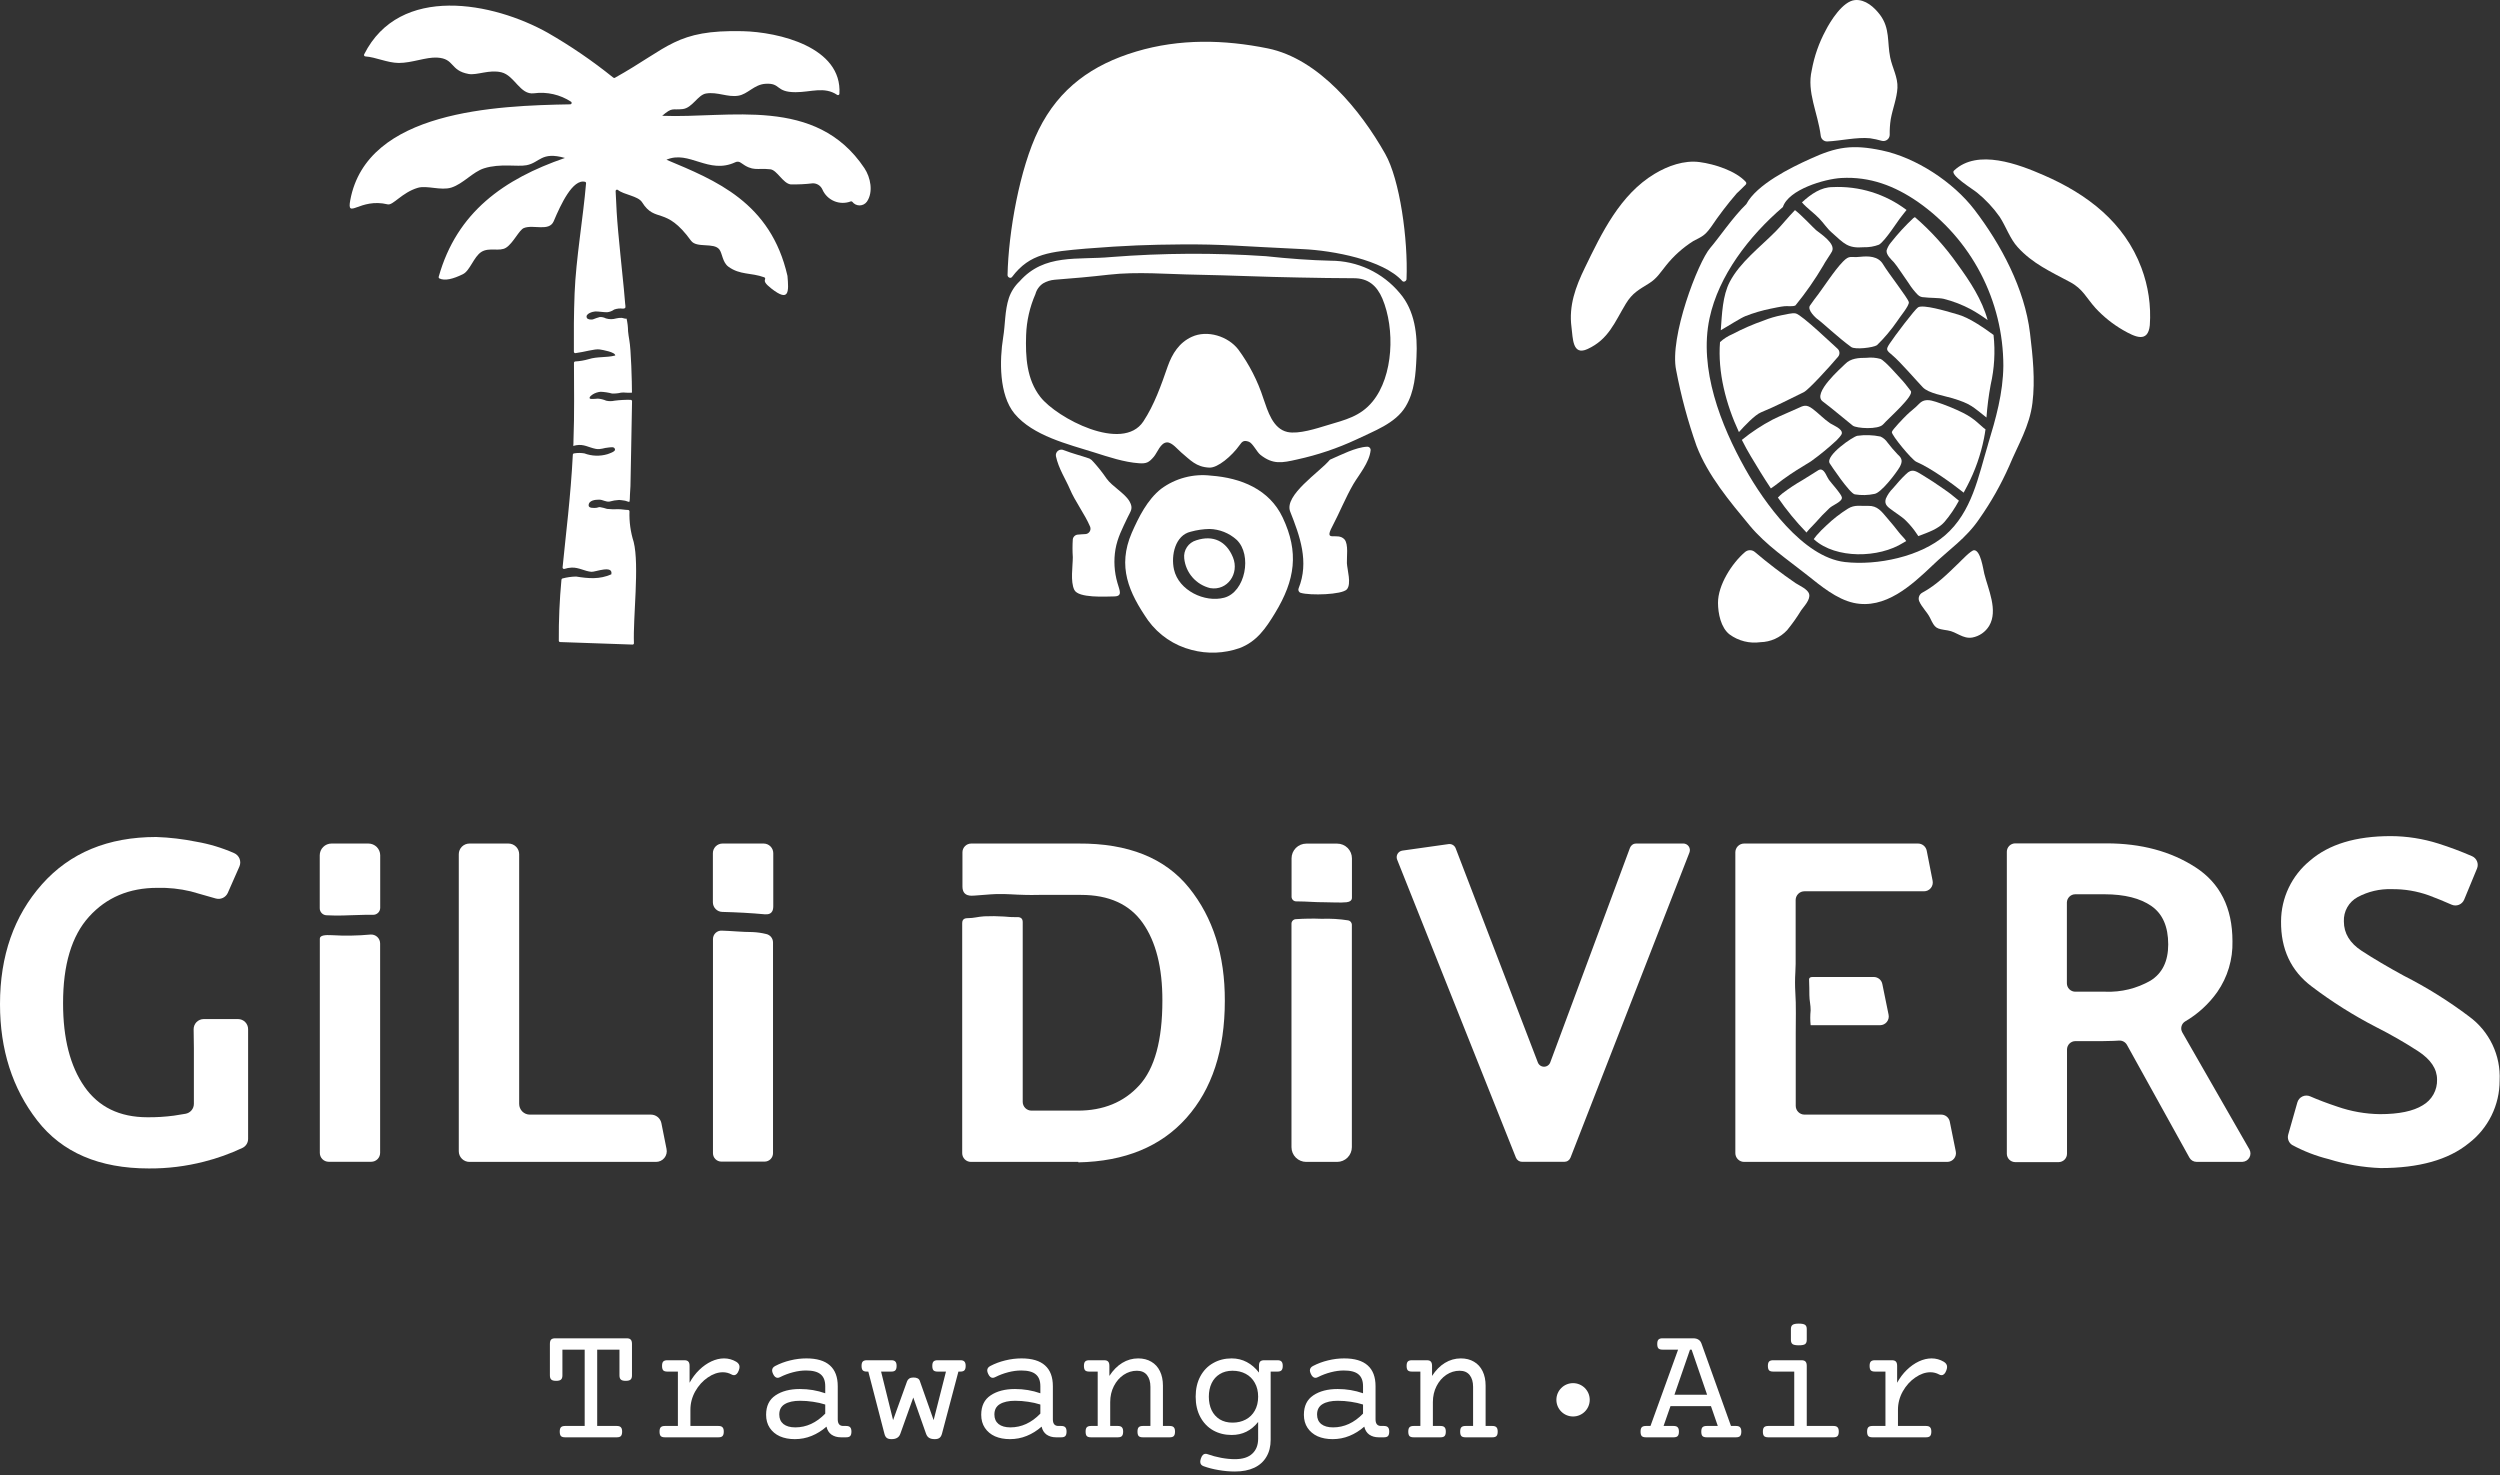 <svg width="300" height="177" viewBox="0 0 300 177" fill="none" xmlns="http://www.w3.org/2000/svg">
<rect x="0" y="0" width="300" height="177" fill="#333333" stroke="none"/>
<path d="M121.445 33.236C121.274 33.463 120.901 33.287 120.906 33.004C121.007 27.935 122.347 20.225 124.635 15.584C127.11 10.57 131.096 7.753 136.336 6.186C141.577 4.618 146.919 4.754 152.114 5.803C158.287 7.052 163.301 13.286 166.224 18.461C167.983 21.55 168.975 28.731 168.784 33.478C168.784 33.725 168.456 33.906 168.28 33.725C165.982 31.175 159.94 30.061 156.347 29.895C148.632 29.542 146.853 29.29 141.693 29.331C137.989 29.361 135.187 29.447 130.289 29.835C126.056 30.213 123.602 30.374 121.445 33.236Z" fill="white"/>
<path d="M167.973 35.171C166.96 33.954 165.692 32.976 164.258 32.304C162.825 31.633 161.261 31.285 159.678 31.286C157.325 31.235 154.599 31.034 151.892 30.742C145.722 30.325 139.529 30.359 133.363 30.842C129.297 31.225 125.331 30.389 122.347 33.765C121.765 34.314 121.325 34.998 121.067 35.756C120.564 37.308 120.644 38.88 120.377 40.508C119.939 43.214 119.873 47.376 121.743 49.639C123.955 52.299 128.173 53.307 131.317 54.295C133.005 54.829 134.92 55.474 136.694 55.59C137.581 55.65 137.873 55.494 138.453 54.819C138.886 54.315 139.259 53.106 140.055 53.086C140.665 53.086 141.335 53.952 141.754 54.3C142.867 55.227 143.522 56.039 145.12 56.114C146.128 56.164 147.821 54.723 148.753 53.413C149.04 53.01 149.232 52.773 149.862 53.01C150.33 53.181 150.819 54.239 151.247 54.577C152.759 55.772 153.838 55.55 155.657 55.136C158.108 54.602 160.493 53.798 162.767 52.738C164.833 51.73 167.444 50.833 168.673 48.787C169.752 46.993 169.888 44.892 169.978 42.846C170.114 40.17 169.787 37.267 167.973 35.171ZM164.707 48.187C163.241 49.976 161.427 50.38 159.28 51.025C158.01 51.407 155.848 52.128 154.498 51.841C152.739 51.458 152.129 49.321 151.615 47.845C150.933 45.724 149.912 43.728 148.592 41.934C147.372 40.356 144.883 39.555 143.008 40.422C141.497 41.117 140.67 42.438 140.131 43.949C139.355 46.187 138.518 48.58 137.203 50.571C134.709 54.345 126.822 50.168 124.847 47.638C123.199 45.532 123.048 42.831 123.134 40.215C123.191 38.517 123.571 36.844 124.252 35.287C124.393 34.759 124.723 34.302 125.179 34.002C125.602 33.757 126.074 33.609 126.56 33.569C128.712 33.407 130.889 33.211 133.046 32.964C136.498 32.571 140.126 32.908 143.593 32.964C147.68 33.039 151.772 33.236 155.858 33.301C158.086 33.337 160.258 33.392 162.475 33.387C164.163 33.387 165.211 34.254 165.886 35.831C167.413 39.459 167.222 45.118 164.707 48.187Z" fill="white"/>
<path d="M159.698 55.116C160.877 54.612 162.671 53.67 164.057 53.605C164.114 53.601 164.171 53.611 164.225 53.632C164.278 53.652 164.326 53.685 164.365 53.726C164.405 53.767 164.435 53.816 164.454 53.87C164.473 53.924 164.481 53.981 164.475 54.038C164.324 55.499 163.09 56.946 162.419 58.069C161.472 59.692 160.751 61.516 159.875 63.174C158.806 65.19 160.494 63.789 161.336 64.726C161.84 65.296 161.593 66.878 161.628 67.588C161.669 68.374 162.193 70.063 161.628 70.718C161.064 71.373 157.194 71.479 156.085 71.141C156.031 71.125 155.981 71.098 155.939 71.061C155.896 71.024 155.862 70.979 155.838 70.928C155.814 70.877 155.802 70.822 155.801 70.766C155.8 70.709 155.811 70.654 155.833 70.602C157.123 67.412 155.974 64.303 154.825 61.395C154.049 59.43 158.353 56.648 159.557 55.202C159.597 55.163 159.645 55.133 159.698 55.116Z" fill="white"/>
<path d="M130.733 55.026C129.584 54.628 128.828 54.471 127.649 54.018C127.538 53.966 127.416 53.946 127.294 53.959C127.173 53.972 127.057 54.018 126.961 54.093C126.864 54.167 126.789 54.267 126.745 54.381C126.701 54.495 126.69 54.618 126.711 54.738C127.019 56.22 127.886 57.515 128.374 58.664C129.009 60.176 130.173 61.688 130.813 63.199C130.852 63.295 130.867 63.398 130.858 63.501C130.849 63.604 130.815 63.703 130.76 63.79C130.705 63.877 130.63 63.95 130.541 64.002C130.452 64.055 130.352 64.085 130.249 64.091C129.957 64.091 129.659 64.137 129.367 64.152C129.214 64.156 129.067 64.213 128.952 64.315C128.837 64.416 128.761 64.555 128.737 64.706C128.689 65.424 128.689 66.145 128.737 66.863C128.737 67.961 128.425 69.786 128.919 70.788C129.412 71.791 132.648 71.585 133.711 71.57C134.774 71.554 134.321 70.799 134.089 69.937C133.71 68.627 133.63 67.249 133.857 65.905C134.109 64.494 134.673 63.451 135.288 62.141C135.676 61.315 136.029 61.032 135.545 60.171C135.001 59.203 133.454 58.372 132.789 57.429C132.306 56.721 131.774 56.047 131.196 55.414C131.073 55.251 130.914 55.119 130.733 55.026Z" fill="white"/>
<path d="M143.547 64.837C143.091 64.97 142.696 65.259 142.432 65.655C142.168 66.05 142.053 66.526 142.106 66.999C142.191 67.843 142.535 68.64 143.092 69.28C143.649 69.92 144.391 70.371 145.215 70.572C147.302 70.925 148.743 68.818 147.957 66.888C147.171 64.958 145.593 64.162 143.547 64.837Z" fill="white"/>
<path d="M153.928 62.116C152.326 58.709 148.914 57.344 145.316 57.077C143.194 56.823 141.054 57.389 139.335 58.659C137.682 59.959 136.644 62.05 135.807 63.95C134.074 67.982 135.434 71.071 137.778 74.462C139.053 76.209 140.897 77.456 142.993 77.99C144.89 78.496 146.895 78.42 148.748 77.773C150.804 76.992 151.887 75.409 153.001 73.575C155.435 69.574 155.884 66.268 153.928 62.116ZM146.899 71.726C144.57 72.341 141.446 70.864 140.877 68.339C140.499 66.636 141.028 64.227 142.892 63.804C143.628 63.6 144.387 63.49 145.15 63.477C146.35 63.509 147.499 63.968 148.39 64.772C150.3 66.571 149.443 71.056 146.899 71.726Z" fill="white"/>
<path d="M234.491 20.462C237.307 17.811 242.256 19.721 245.229 21.016C250.45 23.279 254.93 26.685 256.971 32.143C257.797 34.336 258.141 36.683 257.978 39.021C257.762 41.208 256.184 40.422 254.763 39.611C253.535 38.9 252.42 38.008 251.458 36.965C250.369 35.761 249.946 34.662 248.404 33.846C246.081 32.601 243.904 31.629 242.125 29.663C241.198 28.655 240.724 27.194 239.968 26.03C239.198 24.934 238.278 23.95 237.237 23.107C236.783 22.719 233.866 20.956 234.491 20.462Z" fill="white"/>
<path d="M218.491 16.304C218.514 16.494 218.606 16.667 218.751 16.791C218.896 16.916 219.082 16.981 219.272 16.974C220.834 16.909 222.8 16.435 224.397 16.591C224.884 16.663 225.365 16.767 225.838 16.904C225.948 16.93 226.063 16.93 226.173 16.906C226.283 16.881 226.387 16.833 226.475 16.763C226.564 16.693 226.637 16.605 226.687 16.503C226.737 16.402 226.764 16.291 226.765 16.178C226.752 15.548 226.794 14.917 226.891 14.294C227.118 13.029 227.622 11.824 227.693 10.549C227.763 9.274 227.073 8.136 226.821 6.886C226.448 5.026 226.821 3.414 225.601 1.776C224.906 0.864 223.853 -0.093 222.608 0.007C221.132 0.128 219.63 2.567 219.081 3.651C218.273 5.148 217.708 6.764 217.408 8.438C216.793 11.063 218.138 13.502 218.491 16.304Z" fill="white"/>
<path d="M209.491 22.15C209.532 22.105 209.555 22.047 209.555 21.986C209.555 21.925 209.532 21.867 209.491 21.822C208.282 20.507 205.797 19.696 203.948 19.449C202.098 19.202 200.138 19.907 198.561 20.855C194.414 23.344 192.211 27.945 190.181 32.138C189.072 34.42 188.24 36.673 188.578 39.253C188.754 40.598 188.684 42.73 190.508 41.883C193.028 40.724 193.748 38.693 195.099 36.451C195.89 35.141 196.686 34.758 197.896 33.997C198.833 33.412 199.256 32.682 199.911 31.875C200.833 30.715 201.944 29.718 203.197 28.927C204.24 28.378 204.558 28.308 205.329 27.234C206.274 25.831 207.302 24.485 208.408 23.203C208.735 22.89 209.168 22.497 209.491 22.15Z" fill="white"/>
<path d="M209.395 66.253C209.556 66.11 209.763 66.029 209.978 66.025C210.193 66.02 210.402 66.092 210.569 66.228C212.137 67.562 213.774 68.814 215.472 69.977C215.946 70.284 216.934 70.698 217.095 71.282C217.277 71.947 216.49 72.744 216.143 73.237C215.636 74.07 215.072 74.867 214.455 75.621C214.045 76.062 213.552 76.418 213.003 76.665C212.454 76.913 211.862 77.048 211.26 77.062C209.947 77.249 208.614 76.914 207.546 76.13C206.503 75.324 206.165 73.61 206.16 72.351C206.145 70.219 207.828 67.589 209.395 66.253Z" fill="white"/>
<path d="M230.293 72.119C230.224 71.931 230.227 71.725 230.301 71.539C230.374 71.354 230.513 71.201 230.691 71.111C232.379 70.199 233.674 68.889 235.075 67.538C235.327 67.296 236.521 66.026 236.889 66.026C237.68 66.026 237.983 68.319 238.114 68.843C238.572 70.698 239.802 73.253 238.698 75.107C238.478 75.468 238.185 75.778 237.838 76.019C237.491 76.259 237.097 76.424 236.683 76.503C235.519 76.695 234.813 75.818 233.73 75.651C232.334 75.435 232.218 75.44 231.603 74.139C231.265 73.449 230.59 72.844 230.293 72.119Z" fill="white"/>
<path d="M243.602 39.989C242.967 34.647 240.114 29.326 236.935 25.168C234.375 21.827 229.91 18.904 225.813 18.048C222.286 17.307 220.381 17.614 217.246 19.056C214.858 20.129 210.801 22.14 209.556 24.498C207.979 26.01 206.195 28.64 205.223 29.759C203.776 31.427 200.299 40.467 201.141 44.433C201.724 47.516 202.541 50.55 203.585 53.509C204.935 57.036 207.576 60.186 209.98 63.084C211.93 65.427 214.475 67.115 216.853 69.005C218.491 70.305 220.381 71.892 222.442 72.346C226.206 73.167 229.391 70.234 231.86 67.886C233.876 65.941 235.952 64.595 237.539 62.232C238.932 60.247 240.127 58.13 241.107 55.913C242.175 53.353 243.551 51.145 243.894 48.354C244.236 45.562 243.934 42.77 243.602 39.989ZM238.562 53.333C237.398 57.178 236.652 61.426 233.402 64.243C230.464 66.787 225.279 67.891 221.373 67.442C216.334 66.858 211.653 60.221 209.436 56.27C206.493 51.025 203.842 44.262 205.147 38.18C206.236 33.09 209.859 28.353 213.946 24.846C214.626 22.749 218.929 21.474 220.96 21.359C224.397 21.167 227.37 22.316 230.122 24.211C233.293 26.423 235.884 29.368 237.674 32.795C239.463 36.223 240.399 40.032 240.402 43.899C240.371 47.175 239.505 50.213 238.557 53.333H238.562Z" fill="white"/>
<path d="M229.285 46.908C229.013 46.58 228.625 46.026 228.333 45.718C227.829 45.184 226.221 43.299 225.652 43.068C225.111 42.918 224.546 42.873 223.989 42.937C223.046 42.937 222.084 42.987 221.414 43.682C221.016 44.096 217.382 47.21 218.738 48.182C219.705 48.888 221.978 50.813 222.341 51.08C222.789 51.408 225.395 51.584 225.974 50.929C226.624 50.188 229.754 47.472 229.285 46.908Z" fill="white"/>
<path d="M229.058 36.26C228.988 35.821 226.564 32.732 225.974 31.724C225.385 30.716 224.2 30.716 223.208 30.817C222.064 30.948 221.973 30.56 221.162 31.387C220.078 32.485 218.703 34.697 217.75 35.892C217.75 35.892 217.614 36.098 217.206 36.653C216.798 37.207 218.007 38.225 218.007 38.225C218.788 38.784 220.527 40.472 222.144 41.642C222.603 41.979 224.795 41.722 225.239 41.42C226.128 40.552 226.931 39.6 227.637 38.578C227.94 38.074 229.134 36.688 229.058 36.26Z" fill="white"/>
<path d="M229.592 26.181C228.631 27.082 227.738 28.055 226.922 29.089C226.684 29.368 226.504 29.692 226.393 30.041C226.312 30.57 226.962 31.15 227.269 31.477C227.577 31.805 228.605 33.377 229.048 33.997C229.366 34.505 229.74 34.977 230.162 35.403C230.354 35.58 230.606 35.676 230.867 35.67C231.517 35.766 232.606 35.721 233.246 35.861C234.397 36.15 235.508 36.582 236.552 37.147C237.233 37.526 237.889 37.949 238.517 38.411C237.842 35.962 236.421 33.795 234.914 31.729C233.446 29.634 231.725 27.728 229.789 26.055L229.592 26.181Z" fill="white"/>
<path d="M218.305 26.216C218.844 26.771 219.232 27.406 219.816 27.91C221.288 29.22 221.716 29.83 223.666 29.668C224.285 29.685 224.902 29.581 225.48 29.361C226.231 28.918 227.793 26.413 228.171 25.975C228.358 25.758 228.569 25.445 228.786 25.198C226.239 23.268 223.094 22.296 219.902 22.452C218.541 22.452 217.317 23.279 216.233 24.286C216.833 24.982 217.695 25.571 218.305 26.216Z" fill="white"/>
<path d="M219.514 60.997C219.912 60.629 220.522 60.433 220.885 60.045C221.157 59.758 220.995 59.541 220.784 59.228C220.381 58.639 219.892 58.13 219.464 57.566C219.222 57.243 219 56.462 218.562 56.351C218.325 56.296 218.118 56.477 217.932 56.593C217.428 56.915 216.858 57.268 216.319 57.601C215.477 58.081 214.667 58.617 213.895 59.203C213.704 59.355 213.527 59.526 213.346 59.707C214.372 61.2 215.522 62.604 216.783 63.905L216.868 63.789C217.166 63.421 217.523 63.093 217.841 62.741C218.368 62.131 218.927 61.549 219.514 60.997Z" fill="white"/>
<path d="M222.578 59.324C223.36 59.453 224.16 59.434 224.936 59.269C225.722 59.158 227.511 56.82 227.96 56.049C228.343 55.358 228.257 55.001 227.728 54.537C227.293 54.083 226.884 53.605 226.503 53.106C226.294 52.791 226.001 52.541 225.657 52.385C224.745 52.197 223.807 52.166 222.885 52.294C222.381 52.365 219.04 54.648 219.554 55.585C219.71 55.837 221.968 59.218 222.578 59.324Z" fill="white"/>
<path d="M211.32 49.483C213.059 48.772 214.762 47.885 216.45 47.064C217.025 46.787 219.529 44.04 220.567 42.811C220.687 42.672 220.746 42.492 220.733 42.31C220.72 42.127 220.635 41.958 220.497 41.838C220.028 41.44 216.264 37.807 215.498 37.615C215.049 37.509 214.278 37.761 213.82 37.822C213.077 37.965 212.349 38.179 211.648 38.462C210.352 38.915 209.092 39.464 207.878 40.105C207.336 40.334 206.837 40.655 206.402 41.052C206.115 44.66 207.107 48.485 208.67 51.851C209.33 51.12 210.574 49.79 211.32 49.483Z" fill="white"/>
<path d="M209.43 37.943C210.42 37.552 211.442 37.251 212.484 37.041C213.044 36.93 213.588 36.804 214.157 36.743C214.49 36.708 215.165 36.819 215.457 36.648C216.686 35.144 217.798 33.549 218.783 31.875C218.955 31.513 219.741 30.389 219.847 30.157C220.295 29.21 218.466 28.061 217.917 27.607C217.629 27.36 216.193 25.818 215.397 25.214C214.525 26.11 213.759 27.078 213.114 27.733C211.204 29.668 208.816 31.452 207.571 33.821C206.704 35.493 206.639 37.655 206.493 39.631C207.42 39.092 208.911 38.149 209.43 37.943Z" fill="white"/>
<path d="M234.415 59.551C234.037 59.223 233.614 58.941 233.211 58.654C232.414 58.095 231.563 57.525 230.721 57.021C229.88 56.517 229.441 56.165 228.706 56.91C228.166 57.414 227.647 58.019 227.153 58.599C226.789 58.957 226.498 59.383 226.297 59.853C226.06 60.609 226.634 60.901 227.189 61.32C227.622 61.647 228.101 61.94 228.514 62.292C228.943 62.695 229.338 63.133 229.693 63.602C229.854 63.804 230.016 64.081 230.197 64.333C231.371 63.89 232.611 63.467 233.326 62.645C233.997 61.856 234.581 60.998 235.07 60.085C234.828 59.889 234.586 59.697 234.415 59.551Z" fill="white"/>
<path d="M239.217 40.185C236.194 37.963 235.241 37.827 234.274 37.545C233.619 37.358 230.787 36.502 230.167 36.88C229.789 37.111 227.32 40.371 226.755 41.238C226.287 41.959 226.342 42.014 227.078 42.624C227.965 43.35 229.945 45.648 230.721 46.459C231.412 47.21 233.332 47.492 234.319 47.794C236.531 48.47 236.713 48.802 238.376 50.102C238.471 48.784 238.64 47.472 238.88 46.172C239.327 44.218 239.444 42.203 239.227 40.21C239.222 40.203 239.219 40.194 239.217 40.185Z" fill="white"/>
<path d="M235.579 49.548C234.522 49.026 233.429 48.582 232.309 48.218C231.558 47.976 230.867 47.845 230.293 48.455C229.824 48.959 229.285 49.326 228.816 49.79C228.438 50.163 227.048 51.589 227.022 51.846C226.977 52.224 229.431 55.182 229.945 55.409C231.8 56.215 234.324 58.074 235.639 59.118C235.786 58.84 235.937 58.563 236.083 58.281C237.008 56.501 237.678 54.599 238.073 52.632C238.149 52.274 238.204 51.901 238.26 51.519C237.59 51.06 237.091 50.309 235.579 49.548Z" fill="white"/>
<path d="M213.956 57.535C215.039 56.739 216.168 56.059 217.312 55.363C218.388 54.588 219.414 53.747 220.386 52.844C220.522 52.703 220.99 52.234 221.021 52.012C221.106 51.463 220.013 51.04 219.63 50.803C218.844 50.274 218.244 49.603 217.498 49.049C216.752 48.495 216.425 48.666 215.719 48.999C214.712 49.468 213.704 49.855 212.721 50.349C211.409 51.036 210.17 51.853 209.022 52.788C209.36 53.459 209.713 54.114 210.086 54.733C210.836 55.993 211.638 57.309 212.504 58.609C213.003 58.286 213.517 57.858 213.956 57.535Z" fill="white"/>
<path d="M228.575 64.686C228.358 64.414 228.096 64.182 227.879 63.895C227.431 63.305 226.957 62.746 226.473 62.181C225.788 61.38 225.304 60.67 224.17 60.705C223.258 60.745 222.568 60.529 221.761 61.033C220.831 61.614 219.963 62.289 219.171 63.048C218.754 63.424 218.361 63.824 217.992 64.248C217.896 64.364 217.775 64.535 217.649 64.691L217.735 64.772C220.31 67.064 225.44 67.004 228.423 65.114C228.524 65.049 228.635 64.988 228.746 64.928C228.685 64.852 228.63 64.757 228.575 64.686Z" fill="white"/>
<path d="M103.733 20.184C97.917 11.472 87.531 14.223 79.459 13.896C80.718 12.817 80.643 13.235 81.918 13.089C83.087 12.958 83.737 11.376 84.73 11.22C86.115 10.998 87.284 11.693 88.585 11.487C89.744 11.305 90.474 10.151 91.84 10.056C93.745 9.925 93.004 11.063 95.468 11.063C97.333 11.063 98.91 10.348 100.462 11.386C100.487 11.403 100.515 11.413 100.545 11.415C100.575 11.418 100.605 11.412 100.632 11.399C100.659 11.387 100.682 11.367 100.699 11.343C100.716 11.318 100.726 11.29 100.729 11.26C101.082 5.641 93.437 3.842 89.109 3.741C81.091 3.56 80.31 5.692 73.779 9.34C73.704 9.38 73.628 9.34 73.558 9.285C71.094 7.302 68.479 5.514 65.737 3.938C59.216 0.274 47.963 -1.963 43.695 6.528C43.684 6.553 43.678 6.581 43.68 6.609C43.682 6.637 43.69 6.664 43.705 6.688C43.719 6.711 43.739 6.731 43.763 6.746C43.786 6.76 43.813 6.768 43.841 6.77C45.096 6.856 46.457 7.536 47.842 7.556C49.455 7.556 51.098 6.841 52.453 6.911C54.58 7.027 53.965 8.463 56.228 8.876C57.236 9.058 58.692 8.322 60.163 8.675C61.761 9.058 62.406 11.426 64.084 11.194C65.641 10.989 67.22 11.351 68.534 12.212C68.561 12.233 68.582 12.262 68.593 12.295C68.604 12.329 68.604 12.364 68.594 12.397C68.585 12.431 68.565 12.46 68.538 12.482C68.511 12.504 68.478 12.517 68.443 12.52C59.574 12.676 44.023 13.255 42.032 24.019C41.584 26.408 43.166 23.712 46.522 24.523C47.157 24.68 48.235 23.102 50.135 22.538C51.229 22.215 52.907 22.906 54.167 22.508C55.598 22.049 56.732 20.623 58.097 20.195C60.027 19.59 62.083 20.033 63.177 19.827C64.799 19.519 64.936 18.144 67.793 18.955C60.486 21.474 54.822 25.445 52.645 33.211C52.634 33.249 52.636 33.289 52.65 33.326C52.665 33.362 52.691 33.393 52.725 33.412C53.38 33.735 54.388 33.473 55.537 32.908C56.394 32.505 56.843 30.812 57.77 30.228C58.697 29.643 59.957 30.228 60.728 29.724C61.594 29.169 62.29 27.597 62.864 27.365C64.008 26.907 65.888 27.829 66.442 26.554C67.304 24.508 68.73 21.444 70.207 21.817C70.244 21.828 70.277 21.851 70.299 21.883C70.321 21.916 70.331 21.955 70.327 21.994C69.98 26.116 69.113 31.064 68.952 35.196C68.856 37.671 68.851 39.958 68.866 42.206C68.866 42.23 68.871 42.253 68.88 42.275C68.89 42.297 68.904 42.317 68.921 42.333C68.939 42.349 68.96 42.361 68.982 42.369C69.005 42.377 69.029 42.379 69.052 42.377C70.141 42.241 71.386 41.838 71.965 41.934C72.348 41.994 73.85 42.256 73.83 42.66C72.736 42.942 71.718 42.76 70.625 43.103C70.106 43.253 69.572 43.344 69.032 43.375C68.99 43.378 68.95 43.396 68.921 43.427C68.892 43.458 68.876 43.499 68.876 43.541C68.876 46.565 68.942 49.588 68.816 52.929C68.816 53.126 68.816 53.312 68.79 53.509C68.906 53.479 69.022 53.448 69.148 53.428C70.065 53.267 70.62 53.69 71.481 53.862C72.076 53.983 72.449 53.736 73.034 53.7C73.24 53.7 73.764 53.524 73.805 53.962C73.805 54.209 73.079 54.436 72.897 54.502C71.988 54.773 71.015 54.739 70.126 54.406C69.719 54.337 69.303 54.337 68.896 54.406C68.856 54.408 68.817 54.425 68.788 54.454C68.76 54.483 68.743 54.521 68.74 54.562C68.473 59.707 67.914 63.965 67.51 68.093C67.508 68.12 67.513 68.148 67.524 68.174C67.536 68.2 67.553 68.222 67.575 68.239C67.597 68.257 67.622 68.269 67.65 68.274C67.677 68.279 67.706 68.277 67.732 68.269C68.012 68.176 68.304 68.123 68.599 68.112C69.471 68.077 70.166 68.556 70.978 68.617C71.416 68.657 73.598 67.755 73.361 68.919C71.94 69.544 70.62 69.423 69.138 69.186C68.588 69.195 68.042 69.271 67.51 69.413C67.474 69.419 67.441 69.438 67.417 69.465C67.392 69.492 67.377 69.527 67.374 69.564C67.145 71.996 67.039 74.438 67.057 76.881C67.056 76.903 67.06 76.924 67.068 76.944C67.076 76.964 67.087 76.983 67.102 76.998C67.117 77.014 67.135 77.026 67.155 77.034C67.175 77.043 67.197 77.047 67.218 77.047L75.901 77.349C75.923 77.351 75.946 77.348 75.967 77.34C75.988 77.332 76.007 77.32 76.023 77.304C76.04 77.289 76.052 77.27 76.061 77.249C76.069 77.228 76.073 77.206 76.072 77.183C75.951 74.114 76.742 67.851 76.042 65.034C75.665 63.849 75.495 62.608 75.538 61.365C75.538 61.321 75.521 61.278 75.49 61.246C75.459 61.214 75.416 61.195 75.372 61.194C74.989 61.194 74.611 61.103 74.218 61.103C73.761 61.129 73.302 61.117 72.847 61.068C72.563 60.972 72.271 60.9 71.975 60.851C71.814 60.851 71.658 60.947 71.471 60.947C71.285 60.947 70.645 61.012 70.635 60.65C70.635 60.035 71.446 59.954 71.905 59.959C72.363 59.964 72.701 60.261 73.154 60.186C73.526 60.079 73.908 60.015 74.293 59.994C74.515 59.994 74.732 60.055 74.948 60.075C75.059 60.075 75.452 60.256 75.518 60.221C75.583 60.186 75.588 59.526 75.593 59.39L75.654 58.337C75.654 58.024 75.835 49.457 75.845 48.147C75.845 48.103 75.828 48.061 75.797 48.03C75.766 47.998 75.723 47.981 75.679 47.981C75.034 47.966 74.389 48 73.749 48.082C73.418 48.158 73.073 48.158 72.741 48.082C72.422 47.942 72.081 47.859 71.733 47.835C71.502 47.861 71.27 47.874 71.038 47.875C70.912 47.875 70.741 47.875 70.751 47.729C70.761 47.583 71.033 47.381 71.139 47.321C71.422 47.148 71.741 47.043 72.071 47.013C72.531 47.032 72.987 47.101 73.432 47.22C73.796 47.239 74.161 47.205 74.515 47.119C74.712 47.092 74.912 47.092 75.11 47.119C75.351 47.136 75.594 47.136 75.835 47.119C75.835 45.915 75.734 41.924 75.508 40.755C75.447 40.432 75.407 40.099 75.367 39.747C75.363 39.238 75.303 38.731 75.19 38.235C74.999 38.28 74.797 38.159 74.601 38.144C74.38 38.138 74.16 38.16 73.946 38.21C73.543 38.331 73.114 38.331 72.711 38.21C72.486 38.092 72.234 38.034 71.98 38.043C71.694 38.121 71.413 38.217 71.139 38.331C70.937 38.366 70.529 38.361 70.423 38.144C70.186 37.64 71.144 37.388 71.431 37.373C71.905 37.373 72.373 37.469 72.847 37.469C73.155 37.44 73.449 37.328 73.699 37.147C74.031 37.026 74.387 36.989 74.737 37.036C75.17 37.036 75.049 36.794 75.019 36.441C74.963 35.852 74.913 35.257 74.863 34.667C74.752 33.342 74.157 28.116 74.001 25.451C73.956 24.609 73.91 23.767 73.875 22.931C73.874 22.899 73.881 22.867 73.898 22.839C73.914 22.811 73.938 22.789 73.967 22.774C73.996 22.76 74.028 22.754 74.06 22.758C74.092 22.761 74.122 22.774 74.147 22.795C74.873 23.379 76.571 23.51 77.05 24.271C78.642 26.826 79.867 24.654 82.921 28.882C83.596 29.814 85.662 29.059 86.327 29.94C86.685 30.409 86.695 31.492 87.421 32.012C88.821 33.019 90.091 32.692 91.709 33.276C91.751 33.292 91.785 33.324 91.805 33.364C91.824 33.404 91.828 33.45 91.815 33.493C91.709 33.755 91.764 33.997 92.555 34.617C94.727 36.32 94.662 35.005 94.496 33.105C92.48 24.276 85.879 21.646 79.972 19.167C82.704 17.982 85.012 20.981 88.252 19.464C88.352 19.415 88.464 19.395 88.575 19.404C88.686 19.414 88.792 19.454 88.882 19.519C90.394 20.628 90.792 20.139 92.445 20.316C93.236 20.401 93.956 22.003 94.868 22.125C95.754 22.146 96.64 22.104 97.519 21.999C97.764 21.991 98.005 22.057 98.212 22.187C98.419 22.317 98.583 22.506 98.683 22.729C98.956 23.364 99.465 23.869 100.102 24.136C100.739 24.404 101.455 24.415 102.1 24.166C102.132 24.154 102.167 24.154 102.2 24.164C102.232 24.174 102.261 24.194 102.281 24.221C102.385 24.357 102.519 24.466 102.672 24.541C102.826 24.615 102.995 24.652 103.166 24.649C103.336 24.646 103.504 24.603 103.655 24.524C103.806 24.444 103.936 24.33 104.035 24.191C104.816 23.042 104.473 21.298 103.733 20.184Z" fill="white"/>
<path d="M24.435 122.289H28.562C28.721 122.289 28.879 122.32 29.026 122.38C29.173 122.441 29.307 122.53 29.419 122.642C29.532 122.755 29.62 122.888 29.681 123.035C29.742 123.182 29.773 123.34 29.772 123.499V136.656C29.775 136.881 29.715 137.102 29.598 137.293C29.481 137.485 29.313 137.64 29.112 137.74C27.629 138.441 26.081 138.997 24.491 139.398C22.326 139.955 20.099 140.23 17.864 140.214C11.908 140.214 7.441 138.294 4.465 134.454C1.488 130.614 0 125.961 0 120.495C0 114.69 1.68 109.896 5.039 106.113C8.399 102.331 12.968 100.439 18.746 100.439C20.36 100.495 21.966 100.684 23.548 101.004C25.11 101.272 26.633 101.731 28.084 102.369C28.233 102.432 28.368 102.523 28.481 102.639C28.594 102.754 28.683 102.891 28.744 103.041C28.803 103.191 28.833 103.351 28.831 103.513C28.828 103.674 28.793 103.834 28.729 103.982L27.328 107.162C27.206 107.425 26.993 107.636 26.729 107.756C26.464 107.876 26.165 107.898 25.887 107.817C24.697 107.481 23.7 107.197 22.893 106.965C21.573 106.649 20.218 106.507 18.862 106.542C15.502 106.542 12.778 107.694 10.688 109.999C8.599 112.303 7.559 115.777 7.569 120.42C7.569 124.612 8.421 127.935 10.124 130.387C11.827 132.84 14.347 134.068 17.683 134.071C18.754 134.082 19.825 134.016 20.888 133.875C21.392 133.804 21.835 133.728 22.258 133.653C22.54 133.605 22.797 133.459 22.981 133.24C23.166 133.022 23.267 132.745 23.266 132.459V125.787L23.236 123.519C23.233 123.359 23.262 123.201 23.321 123.052C23.38 122.904 23.468 122.769 23.579 122.654C23.691 122.54 23.824 122.449 23.971 122.386C24.118 122.324 24.276 122.291 24.435 122.289Z" fill="white"/>
<path d="M78.718 139.428H56.334C55.994 139.428 55.669 139.293 55.428 139.053C55.188 138.813 55.054 138.487 55.054 138.148V102.505C55.054 102.166 55.188 101.84 55.428 101.6C55.669 101.36 55.994 101.225 56.334 101.225H61.015C61.355 101.225 61.681 101.36 61.922 101.6C62.163 101.84 62.299 102.165 62.3 102.505V132.474C62.3 132.813 62.435 133.139 62.675 133.379C62.915 133.619 63.24 133.754 63.58 133.754H78.108C78.401 133.753 78.685 133.852 78.914 134.036C79.142 134.219 79.301 134.475 79.363 134.762L79.983 137.871C80.023 138.059 80.022 138.254 79.977 138.441C79.932 138.629 79.846 138.804 79.724 138.953C79.603 139.103 79.449 139.223 79.275 139.305C79.101 139.387 78.91 139.429 78.718 139.428Z" fill="white"/>
<path d="M181.916 138.929L167.655 103.15C167.612 103.038 167.594 102.918 167.603 102.798C167.612 102.678 167.649 102.562 167.709 102.459C167.77 102.355 167.853 102.266 167.953 102.199C168.053 102.132 168.166 102.089 168.285 102.072L173.828 101.291C174.006 101.266 174.187 101.303 174.342 101.394C174.497 101.486 174.616 101.627 174.68 101.795L184.542 127.495C184.599 127.645 184.701 127.774 184.834 127.866C184.967 127.957 185.124 128.006 185.285 128.006C185.446 128.006 185.603 127.957 185.736 127.866C185.869 127.774 185.971 127.645 186.028 127.495L195.603 101.724C195.662 101.575 195.765 101.447 195.898 101.357C196.031 101.267 196.188 101.219 196.349 101.22H201.993C202.122 101.221 202.249 101.252 202.363 101.313C202.477 101.373 202.575 101.46 202.648 101.567C202.721 101.674 202.767 101.796 202.782 101.925C202.797 102.053 202.78 102.183 202.733 102.304L188.462 138.914C188.405 139.062 188.304 139.19 188.173 139.28C188.041 139.37 187.886 139.418 187.727 139.418H182.657C182.499 139.42 182.344 139.374 182.212 139.287C182.08 139.2 181.977 139.075 181.916 138.929Z" fill="white"/>
<path d="M262.731 138.919L255.227 125.373C255.133 125.21 254.996 125.077 254.83 124.988C254.665 124.899 254.477 124.858 254.29 124.869L253.63 124.905C253.176 124.905 252.728 124.935 252.279 124.935H249.049C248.786 124.935 248.533 125.038 248.345 125.221C248.157 125.405 248.048 125.655 248.041 125.918V138.445C248.041 138.708 247.939 138.961 247.755 139.149C247.571 139.337 247.321 139.446 247.059 139.453H241.803C241.54 139.446 241.29 139.337 241.106 139.149C240.923 138.961 240.82 138.708 240.82 138.445V102.213C240.82 101.95 240.923 101.697 241.106 101.509C241.29 101.321 241.54 101.212 241.803 101.205H252.783C256.942 101.205 260.5 102.161 263.456 104.073C266.413 105.984 267.892 108.942 267.896 112.947C267.951 115.121 267.312 117.257 266.072 119.044C265.053 120.481 263.738 121.684 262.217 122.572C261.998 122.704 261.841 122.916 261.778 123.163C261.715 123.41 261.751 123.671 261.879 123.892L269.942 137.951C270.02 138.102 270.059 138.27 270.055 138.44C270.051 138.61 270.004 138.776 269.918 138.923C269.833 139.07 269.711 139.192 269.566 139.28C269.42 139.367 269.255 139.416 269.085 139.423H263.587C263.412 139.423 263.241 139.376 263.09 139.288C262.939 139.199 262.815 139.072 262.731 138.919ZM252.561 107.313H249.034C248.771 107.313 248.518 107.415 248.33 107.599C248.142 107.783 248.033 108.033 248.026 108.295V117.996C248.026 118.263 248.132 118.52 248.321 118.709C248.51 118.898 248.767 119.004 249.034 119.004H252.657C254.543 119.077 256.411 118.62 258.049 117.684C259.475 116.807 260.186 115.35 260.186 113.33C260.186 111.193 259.514 109.658 258.17 108.724C256.826 107.79 254.957 107.319 252.561 107.313Z" fill="white"/>
<path d="M275.681 132.297C275.724 132.141 275.8 131.996 275.904 131.871C276.008 131.747 276.138 131.646 276.284 131.577C276.43 131.507 276.59 131.469 276.752 131.467C276.914 131.464 277.075 131.496 277.223 131.562C278.161 131.975 279.246 132.386 280.479 132.796C282.124 133.37 283.851 133.675 285.594 133.698C287.875 133.698 289.588 133.342 290.734 132.63C291.272 132.318 291.716 131.866 292.017 131.322C292.319 130.778 292.468 130.163 292.447 129.541C292.447 128.264 291.688 127.13 290.169 126.139C288.542 125.086 286.86 124.12 285.13 123.247C282.41 121.845 279.816 120.21 277.38 118.359C274.91 116.491 273.693 113.889 273.726 110.553C273.732 109.16 274.046 107.786 274.645 106.529C275.245 105.272 276.115 104.163 277.193 103.281C279.461 101.316 282.691 100.333 286.884 100.333C288.828 100.34 290.76 100.643 292.613 101.23C293.982 101.664 295.328 102.169 296.645 102.742C296.917 102.862 297.132 103.083 297.244 103.359C297.356 103.635 297.356 103.943 297.244 104.219L295.697 107.963C295.638 108.102 295.552 108.228 295.443 108.333C295.335 108.439 295.207 108.522 295.066 108.577C294.925 108.632 294.775 108.659 294.624 108.656C294.473 108.652 294.324 108.619 294.185 108.557C293.334 108.174 292.432 107.812 291.489 107.454C290.049 106.934 288.526 106.678 286.994 106.698C285.577 106.652 284.173 106.98 282.923 107.65C282.399 107.932 281.966 108.356 281.673 108.873C281.38 109.39 281.238 109.979 281.265 110.573C281.265 111.994 281.977 113.17 283.401 114.101C284.826 115.031 286.506 116.024 288.441 117.079C291.192 118.474 293.814 120.109 296.277 121.967C297.481 122.843 298.448 124.005 299.09 125.349C299.732 126.692 300.029 128.175 299.955 129.662C299.958 131.117 299.626 132.553 298.983 133.859C298.341 135.165 297.406 136.305 296.252 137.19C293.813 139.176 290.285 140.169 285.669 140.169C283.562 140.086 281.474 139.727 279.461 139.1C277.93 138.722 276.454 138.151 275.067 137.402C274.861 137.272 274.704 137.079 274.617 136.852C274.531 136.625 274.521 136.376 274.588 136.142L275.681 132.297Z" fill="white"/>
<path d="M91.785 109.717C92.067 109.717 92.793 109.797 92.793 108.749V102.384C92.793 102.078 92.671 101.784 92.455 101.567C92.239 101.349 91.945 101.227 91.638 101.225H86.7C86.548 101.225 86.398 101.255 86.257 101.314C86.117 101.372 85.99 101.457 85.882 101.565C85.775 101.673 85.69 101.801 85.632 101.941C85.575 102.082 85.545 102.232 85.546 102.384V108.275C85.546 108.577 85.664 108.867 85.875 109.083C86.086 109.298 86.373 109.423 86.675 109.429C88.439 109.475 90.086 109.56 91.785 109.717Z" fill="white"/>
<path d="M90.303 111.848C89.063 111.848 87.844 111.712 86.624 111.677C86.487 111.668 86.35 111.688 86.22 111.735C86.091 111.782 85.972 111.855 85.872 111.95C85.772 112.044 85.693 112.158 85.638 112.284C85.584 112.411 85.556 112.547 85.556 112.685V138.385C85.556 138.652 85.662 138.908 85.851 139.097C86.04 139.286 86.297 139.393 86.564 139.393H91.754C92.022 139.393 92.278 139.286 92.467 139.097C92.656 138.908 92.762 138.652 92.762 138.385V113.093C92.762 112.858 92.682 112.631 92.536 112.447C92.389 112.264 92.185 112.136 91.956 112.085C91.414 111.951 90.861 111.871 90.303 111.848Z" fill="white"/>
<path d="M40.314 109.868C41.664 109.868 42.188 109.802 43.841 109.777C43.987 109.777 44.376 109.777 44.774 109.777C44.885 109.778 44.995 109.758 45.099 109.716C45.202 109.674 45.296 109.612 45.375 109.534C45.454 109.456 45.517 109.363 45.56 109.26C45.603 109.157 45.625 109.047 45.625 108.935V102.636C45.624 102.263 45.475 101.904 45.211 101.64C44.946 101.376 44.588 101.227 44.214 101.225H39.78C39.406 101.225 39.047 101.374 38.782 101.639C38.517 101.903 38.369 102.262 38.369 102.636V108.976C38.364 109.194 38.445 109.405 38.594 109.565C38.742 109.725 38.947 109.821 39.165 109.832C39.588 109.832 39.991 109.873 40.314 109.868Z" fill="white"/>
<path d="M39.81 112.221C39.059 112.181 38.379 112.221 38.379 112.644V138.344C38.378 138.484 38.405 138.623 38.458 138.753C38.511 138.882 38.59 139 38.688 139.099C38.787 139.199 38.905 139.277 39.034 139.331C39.163 139.385 39.302 139.413 39.442 139.413H44.547C44.83 139.413 45.102 139.3 45.302 139.1C45.503 138.899 45.615 138.628 45.615 138.344V113.209C45.614 113.062 45.583 112.918 45.524 112.784C45.465 112.65 45.38 112.53 45.273 112.43C45.166 112.331 45.039 112.254 44.901 112.205C44.764 112.156 44.617 112.136 44.471 112.145C42.922 112.289 41.363 112.314 39.81 112.221Z" fill="white"/>
<path d="M233.972 134.59C233.924 134.357 233.798 134.147 233.614 133.995C233.431 133.843 233.202 133.758 232.964 133.754H216.536C216.257 133.752 215.991 133.641 215.794 133.443C215.598 133.246 215.488 132.979 215.488 132.7V124.068C215.488 122.556 215.543 120.541 215.442 119.145C215.392 118.324 215.392 117.501 215.442 116.681C215.442 116.509 215.468 116.091 215.478 115.673V108.008C215.478 107.73 215.588 107.463 215.784 107.265C215.981 107.068 216.247 106.956 216.526 106.955H230.883C231.038 106.955 231.191 106.92 231.332 106.854C231.472 106.788 231.596 106.691 231.695 106.571C231.794 106.451 231.865 106.311 231.903 106.16C231.941 106.01 231.945 105.853 231.916 105.7L231.205 102.077C231.157 101.838 231.027 101.623 230.839 101.468C230.651 101.313 230.416 101.227 230.172 101.225H209.289C209.011 101.227 208.744 101.338 208.548 101.536C208.352 101.733 208.241 102 208.241 102.279V138.375C208.241 138.653 208.352 138.92 208.548 139.118C208.744 139.315 209.011 139.427 209.289 139.428H233.684C233.839 139.425 233.992 139.389 234.131 139.32C234.27 139.251 234.392 139.153 234.489 139.031C234.585 138.91 234.653 138.769 234.689 138.618C234.724 138.466 234.725 138.31 234.692 138.158L233.972 134.59Z" fill="white"/>
<path d="M226.629 121.76L225.879 118.082C225.832 117.847 225.707 117.635 225.524 117.482C225.34 117.329 225.11 117.244 224.871 117.24H217.503C217.03 117.24 217.09 117.562 217.09 117.562C217.12 118.248 217.12 118.888 217.125 119.422C217.125 120.042 217.287 120.631 217.277 121.246C217.216 121.838 217.216 122.434 217.277 123.025H225.612C225.767 123.024 225.92 122.988 226.06 122.921C226.2 122.853 226.323 122.755 226.421 122.634C226.518 122.513 226.587 122.372 226.623 122.221C226.66 122.069 226.662 121.912 226.629 121.76Z" fill="white"/>
<path d="M158.993 108.27C159.713 108.27 160.888 108.346 161.583 108.27C161.921 108.23 162.233 108.084 162.233 107.736V103.004C162.233 102.535 162.047 102.085 161.715 101.753C161.383 101.422 160.933 101.235 160.464 101.235H156.75C156.282 101.237 155.834 101.424 155.503 101.755C155.172 102.087 154.987 102.536 154.987 103.004V107.62C154.988 107.693 155.004 107.765 155.033 107.831C155.062 107.898 155.104 107.959 155.156 108.009C155.209 108.06 155.27 108.099 155.338 108.126C155.406 108.153 155.478 108.166 155.551 108.164C156.972 108.174 157.728 108.275 158.993 108.27Z" fill="white"/>
<path d="M158.61 110.256C157.567 110.215 156.522 110.23 155.481 110.301C155.344 110.311 155.217 110.372 155.123 110.472C155.03 110.572 154.977 110.703 154.977 110.84V137.659C154.977 138.128 155.163 138.578 155.495 138.91C155.826 139.241 156.276 139.428 156.745 139.428H160.454C160.923 139.428 161.373 139.241 161.705 138.91C162.037 138.578 162.223 138.128 162.223 137.659V110.951C162.217 110.832 162.173 110.719 162.096 110.628C162.02 110.537 161.916 110.473 161.8 110.447C160.745 110.28 159.677 110.216 158.61 110.256Z" fill="white"/>
<path d="M142.686 106.537C139.8 102.959 135.381 101.188 129.428 101.225H116.542C116.264 101.227 115.997 101.338 115.801 101.535C115.604 101.733 115.494 102 115.494 102.278V106.38C115.494 107.67 116.648 107.484 116.961 107.469C117.863 107.418 118.664 107.318 119.571 107.287C120.861 107.252 121.718 107.368 123.008 107.388C123.34 107.388 124.162 107.418 124.676 107.388H129.715C133.074 107.388 135.545 108.51 137.128 110.754C138.71 112.999 139.496 116.108 139.486 120.082C139.486 124.839 138.559 128.229 136.704 130.251C134.85 132.274 132.387 133.281 129.317 133.275H123.774C123.495 133.273 123.229 133.162 123.032 132.965C122.836 132.767 122.726 132.5 122.726 132.222V110.613C122.726 109.958 122.02 110.059 122.02 110.059C121.5 110.062 120.98 110.037 120.463 109.983C119.68 109.932 118.894 109.924 118.11 109.958C117.313 110.004 116.905 110.18 116.094 110.18C115.494 110.18 115.464 110.583 115.464 110.815V138.374C115.463 138.513 115.49 138.649 115.542 138.777C115.595 138.905 115.672 139.021 115.769 139.119C115.867 139.217 115.982 139.294 116.11 139.347C116.237 139.4 116.374 139.428 116.512 139.428H129.397V139.483C134.978 139.372 139.303 137.593 142.373 134.147C145.444 130.7 146.979 126.018 146.979 120.102C147 114.636 145.568 110.114 142.686 106.537Z" fill="white"/>
<path d="M75.207 160.596C75.434 160.596 75.594 160.649 75.687 160.756C75.787 160.856 75.837 161.029 75.837 161.276V165.05C75.837 165.284 75.781 165.45 75.667 165.551C75.554 165.651 75.36 165.701 75.087 165.701C74.813 165.701 74.62 165.651 74.506 165.551C74.393 165.45 74.336 165.284 74.336 165.05V161.957H71.663V171.116H74.026C74.252 171.116 74.413 171.169 74.506 171.276C74.606 171.376 74.656 171.55 74.656 171.797C74.656 172.044 74.606 172.22 74.506 172.327C74.413 172.427 74.252 172.477 74.026 172.477H67.8C67.573 172.477 67.409 172.427 67.309 172.327C67.216 172.22 67.169 172.044 67.169 171.797C67.169 171.55 67.216 171.376 67.309 171.276C67.409 171.169 67.573 171.116 67.8 171.116H70.162V161.957H67.489V165.05C67.489 165.284 67.433 165.45 67.319 165.551C67.206 165.651 67.012 165.701 66.739 165.701C66.465 165.701 66.271 165.651 66.158 165.551C66.044 165.45 65.988 165.284 65.988 165.05V161.276C65.988 161.029 66.034 160.856 66.128 160.756C66.228 160.649 66.391 160.596 66.618 160.596H75.207Z" fill="white"/>
<path d="M86.883 163.008C87.403 163.008 87.89 163.141 88.344 163.408C88.611 163.569 88.744 163.775 88.744 164.029C88.744 164.149 88.714 164.289 88.654 164.449C88.514 164.83 88.321 165.02 88.074 165.02C87.974 165.02 87.88 164.993 87.793 164.94C87.466 164.76 87.116 164.67 86.742 164.67C86.142 164.67 85.538 164.88 84.931 165.3C84.323 165.714 83.823 166.268 83.429 166.962C83.042 167.656 82.849 168.393 82.849 169.174V171.116H86.222C86.449 171.116 86.609 171.169 86.702 171.276C86.802 171.376 86.853 171.55 86.853 171.797C86.853 172.044 86.802 172.22 86.702 172.327C86.609 172.427 86.449 172.477 86.222 172.477H79.776C79.549 172.477 79.385 172.427 79.285 172.327C79.192 172.22 79.145 172.044 79.145 171.797C79.145 171.55 79.192 171.376 79.285 171.276C79.385 171.169 79.549 171.116 79.776 171.116H81.347V164.59H80.076C79.849 164.59 79.686 164.54 79.585 164.439C79.492 164.333 79.445 164.156 79.445 163.909C79.445 163.662 79.492 163.489 79.585 163.388C79.686 163.282 79.849 163.228 80.076 163.228H82.118C82.345 163.228 82.505 163.282 82.598 163.388C82.698 163.489 82.749 163.662 82.749 163.909V165.931C83.069 165.344 83.456 164.83 83.91 164.389C84.364 163.949 84.847 163.609 85.361 163.368C85.875 163.128 86.382 163.008 86.883 163.008Z" fill="white"/>
<path d="M96.767 163.008C98.021 163.008 98.962 163.288 99.589 163.849C100.217 164.409 100.53 165.24 100.53 166.341V170.325C100.53 170.852 100.751 171.116 101.191 171.116H101.541C101.768 171.116 101.928 171.169 102.022 171.276C102.122 171.376 102.172 171.55 102.172 171.797C102.172 172.044 102.122 172.22 102.022 172.327C101.928 172.427 101.768 172.477 101.541 172.477H100.901C100.467 172.477 100.093 172.371 99.78 172.157C99.473 171.937 99.272 171.616 99.179 171.196C98.632 171.676 98.038 172.047 97.397 172.307C96.763 172.567 96.089 172.697 95.375 172.697C94.701 172.697 94.104 172.584 93.584 172.357C93.07 172.124 92.666 171.787 92.372 171.346C92.079 170.906 91.932 170.382 91.932 169.775C91.932 168.72 92.309 167.943 93.063 167.442C93.817 166.935 94.791 166.682 95.986 166.682C97.047 166.682 98.061 166.852 99.029 167.192V166.341C99.029 165.694 98.845 165.22 98.478 164.92C98.118 164.613 97.534 164.459 96.727 164.459C96.226 164.459 95.706 164.53 95.165 164.67C94.624 164.81 94.111 165.003 93.624 165.25C93.51 165.31 93.407 165.34 93.313 165.34C93.093 165.34 92.909 165.18 92.763 164.86C92.689 164.7 92.653 164.566 92.653 164.459C92.653 164.226 92.776 164.046 93.023 163.919C93.584 163.625 94.184 163.402 94.825 163.248C95.472 163.088 96.119 163.008 96.767 163.008ZM95.996 168.093C95.228 168.093 94.621 168.226 94.174 168.493C93.734 168.754 93.513 169.171 93.513 169.745C93.513 170.232 93.68 170.612 94.014 170.886C94.354 171.153 94.828 171.286 95.435 171.286C96.763 171.286 97.961 170.736 99.029 169.635V168.543C98.575 168.397 98.088 168.287 97.567 168.213C97.047 168.133 96.523 168.093 95.996 168.093Z" fill="white"/>
<path d="M115.249 163.228C115.476 163.228 115.636 163.282 115.73 163.388C115.83 163.489 115.88 163.662 115.88 163.909C115.88 164.156 115.83 164.333 115.73 164.439C115.636 164.54 115.476 164.59 115.249 164.59H115.009L113.037 172.047C112.97 172.287 112.87 172.454 112.737 172.547C112.61 172.647 112.42 172.697 112.166 172.697C111.879 172.697 111.652 172.644 111.485 172.537C111.325 172.437 111.205 172.274 111.125 172.047L109.594 167.703L108.042 172.047C107.962 172.274 107.835 172.437 107.662 172.537C107.495 172.644 107.268 172.697 106.981 172.697C106.727 172.697 106.537 172.647 106.41 172.547C106.284 172.454 106.19 172.287 106.13 172.047L104.198 164.59H104.018C103.791 164.59 103.628 164.54 103.528 164.439C103.434 164.333 103.387 164.156 103.387 163.909C103.387 163.662 103.434 163.489 103.528 163.388C103.628 163.282 103.791 163.228 104.018 163.228H106.961C107.188 163.228 107.348 163.282 107.441 163.388C107.542 163.489 107.592 163.662 107.592 163.909C107.592 164.156 107.542 164.333 107.441 164.439C107.348 164.54 107.188 164.59 106.961 164.59H105.73L107.171 170.415L108.843 165.771C108.89 165.631 108.976 165.517 109.103 165.43C109.23 165.344 109.397 165.3 109.604 165.3C110.024 165.3 110.281 165.434 110.374 165.701L112.036 170.415L113.517 164.59H112.506C112.279 164.59 112.116 164.54 112.016 164.439C111.922 164.333 111.876 164.156 111.876 163.909C111.876 163.662 111.922 163.489 112.016 163.388C112.116 163.282 112.279 163.228 112.506 163.228H115.249Z" fill="white"/>
<path d="M122.581 163.008C123.835 163.008 124.776 163.288 125.403 163.849C126.031 164.409 126.344 165.24 126.344 166.341V170.325C126.344 170.852 126.564 171.116 127.005 171.116H127.355C127.582 171.116 127.742 171.169 127.836 171.276C127.936 171.376 127.986 171.55 127.986 171.797C127.986 172.044 127.936 172.22 127.836 172.327C127.742 172.427 127.582 172.477 127.355 172.477H126.715C126.281 172.477 125.907 172.371 125.594 172.157C125.287 171.937 125.086 171.616 124.993 171.196C124.446 171.676 123.852 172.047 123.211 172.307C122.577 172.567 121.903 172.697 121.189 172.697C120.515 172.697 119.918 172.584 119.397 172.357C118.884 172.124 118.48 171.787 118.186 171.346C117.893 170.906 117.746 170.382 117.746 169.775C117.746 168.72 118.123 167.943 118.877 167.442C119.631 166.935 120.605 166.682 121.8 166.682C122.861 166.682 123.875 166.852 124.843 167.192V166.341C124.843 165.694 124.659 165.22 124.292 164.92C123.932 164.613 123.348 164.459 122.541 164.459C122.04 164.459 121.52 164.53 120.979 164.67C120.439 164.81 119.925 165.003 119.438 165.25C119.324 165.31 119.221 165.34 119.127 165.34C118.907 165.34 118.724 165.18 118.577 164.86C118.503 164.7 118.467 164.566 118.467 164.459C118.467 164.226 118.59 164.046 118.837 163.919C119.397 163.625 119.998 163.402 120.639 163.248C121.286 163.088 121.933 163.008 122.581 163.008ZM121.81 168.093C121.042 168.093 120.435 168.226 119.988 168.493C119.548 168.754 119.327 169.171 119.327 169.745C119.327 170.232 119.494 170.612 119.828 170.886C120.168 171.153 120.642 171.286 121.249 171.286C122.577 171.286 123.775 170.736 124.843 169.635V168.543C124.389 168.397 123.902 168.287 123.381 168.213C122.861 168.133 122.337 168.093 121.81 168.093Z" fill="white"/>
<path d="M136.579 163.008C137.186 163.008 137.713 163.141 138.16 163.408C138.607 163.669 138.951 164.046 139.191 164.54C139.431 165.033 139.552 165.611 139.552 166.271V171.116H140.372C140.599 171.116 140.759 171.169 140.853 171.276C140.953 171.376 141.003 171.55 141.003 171.797C141.003 172.044 140.953 172.22 140.853 172.327C140.759 172.427 140.599 172.477 140.372 172.477H137.129C136.902 172.477 136.739 172.427 136.639 172.327C136.545 172.22 136.499 172.044 136.499 171.797C136.499 171.55 136.545 171.376 136.639 171.276C136.739 171.169 136.902 171.116 137.129 171.116H138.05V166.421C138.05 165.827 137.913 165.357 137.64 165.01C137.366 164.663 136.962 164.489 136.429 164.489C135.861 164.489 135.331 164.653 134.837 164.98C134.35 165.307 133.959 165.757 133.666 166.331C133.372 166.905 133.225 167.546 133.225 168.253V171.116H134.146C134.373 171.116 134.533 171.169 134.627 171.276C134.727 171.376 134.777 171.55 134.777 171.797C134.777 172.044 134.727 172.22 134.627 172.327C134.533 172.427 134.373 172.477 134.146 172.477H130.903C130.676 172.477 130.513 172.427 130.413 172.327C130.319 172.22 130.273 172.044 130.273 171.797C130.273 171.55 130.319 171.376 130.413 171.276C130.513 171.169 130.676 171.116 130.903 171.116H131.724V164.59H130.703C130.476 164.59 130.313 164.54 130.212 164.439C130.119 164.333 130.072 164.156 130.072 163.909C130.072 163.662 130.119 163.489 130.212 163.388C130.313 163.282 130.476 163.228 130.703 163.228H132.495C132.722 163.228 132.882 163.282 132.975 163.388C133.075 163.489 133.125 163.662 133.125 163.909V165.11C133.566 164.429 134.08 163.909 134.667 163.549C135.261 163.188 135.898 163.008 136.579 163.008Z" fill="white"/>
<path d="M147.804 163.008C148.458 163.008 149.062 163.155 149.616 163.448C150.17 163.742 150.657 164.162 151.077 164.71V163.909C151.077 163.662 151.124 163.489 151.217 163.388C151.317 163.282 151.481 163.228 151.708 163.228H153.299C153.526 163.228 153.686 163.282 153.78 163.388C153.88 163.489 153.93 163.662 153.93 163.909C153.93 164.156 153.88 164.333 153.78 164.439C153.686 164.54 153.526 164.59 153.299 164.59H152.479V172.778C152.479 173.572 152.308 174.252 151.968 174.82C151.634 175.393 151.147 175.831 150.507 176.131C149.866 176.431 149.095 176.581 148.194 176.581C147.554 176.581 146.906 176.525 146.253 176.411C145.599 176.304 144.988 176.148 144.421 175.941C144.16 175.847 144.03 175.67 144.03 175.41C144.03 175.303 144.057 175.17 144.11 175.01C144.231 174.643 144.421 174.459 144.681 174.459C144.754 174.459 144.828 174.473 144.901 174.499C145.422 174.686 145.969 174.833 146.543 174.94C147.117 175.046 147.667 175.1 148.194 175.1C149.115 175.1 149.809 174.88 150.276 174.439C150.744 174.005 150.977 173.408 150.977 172.647V170.635C150.15 171.676 149.092 172.197 147.804 172.197C146.977 172.197 146.236 172.013 145.582 171.646C144.928 171.273 144.414 170.739 144.04 170.045C143.667 169.351 143.48 168.537 143.48 167.603C143.48 166.668 143.667 165.854 144.04 165.16C144.414 164.466 144.928 163.936 145.582 163.569C146.236 163.195 146.977 163.008 147.804 163.008ZM147.904 164.489C147.31 164.489 146.8 164.623 146.373 164.89C145.946 165.15 145.619 165.517 145.392 165.991C145.171 166.458 145.061 166.995 145.061 167.603C145.061 168.21 145.171 168.75 145.392 169.224C145.619 169.691 145.946 170.058 146.373 170.325C146.8 170.585 147.31 170.716 147.904 170.716C148.498 170.716 149.025 170.592 149.486 170.345C149.953 170.098 150.316 169.741 150.577 169.274C150.844 168.8 150.977 168.243 150.977 167.603C150.977 166.962 150.844 166.408 150.577 165.941C150.316 165.467 149.953 165.107 149.486 164.86C149.025 164.613 148.498 164.489 147.904 164.489Z" fill="white"/>
<path d="M161.302 163.008C162.556 163.008 163.497 163.288 164.124 163.849C164.752 164.409 165.065 165.24 165.065 166.341V170.325C165.065 170.852 165.285 171.116 165.726 171.116H166.076C166.303 171.116 166.463 171.169 166.557 171.276C166.657 171.376 166.707 171.55 166.707 171.797C166.707 172.044 166.657 172.22 166.557 172.327C166.463 172.427 166.303 172.477 166.076 172.477H165.436C165.002 172.477 164.628 172.371 164.315 172.157C164.008 171.937 163.807 171.616 163.714 171.196C163.167 171.676 162.573 172.047 161.932 172.307C161.298 172.567 160.624 172.697 159.91 172.697C159.236 172.697 158.639 172.584 158.118 172.357C157.605 172.124 157.201 171.787 156.907 171.346C156.614 170.906 156.467 170.382 156.467 169.775C156.467 168.72 156.844 167.943 157.598 167.442C158.352 166.935 159.326 166.682 160.521 166.682C161.582 166.682 162.596 166.852 163.564 167.192V166.341C163.564 165.694 163.38 165.22 163.013 164.92C162.653 164.613 162.069 164.459 161.262 164.459C160.761 164.459 160.241 164.53 159.7 164.67C159.159 164.81 158.646 165.003 158.159 165.25C158.045 165.31 157.942 165.34 157.848 165.34C157.628 165.34 157.444 165.18 157.298 164.86C157.224 164.7 157.188 164.566 157.188 164.459C157.188 164.226 157.311 164.046 157.558 163.919C158.118 163.625 158.719 163.402 159.36 163.248C160.007 163.088 160.654 163.008 161.302 163.008ZM160.531 168.093C159.763 168.093 159.156 168.226 158.709 168.493C158.269 168.754 158.048 169.171 158.048 169.745C158.048 170.232 158.215 170.612 158.549 170.886C158.889 171.153 159.363 171.286 159.97 171.286C161.298 171.286 162.496 170.736 163.564 169.635V168.543C163.11 168.397 162.623 168.287 162.102 168.213C161.582 168.133 161.058 168.093 160.531 168.093Z" fill="white"/>
<path d="M175.3 163.008C175.907 163.008 176.434 163.141 176.881 163.408C177.328 163.669 177.672 164.046 177.912 164.54C178.152 165.033 178.273 165.611 178.273 166.271V171.116H179.093C179.32 171.116 179.48 171.169 179.574 171.276C179.674 171.376 179.724 171.55 179.724 171.797C179.724 172.044 179.674 172.22 179.574 172.327C179.48 172.427 179.32 172.477 179.093 172.477H175.85C175.623 172.477 175.46 172.427 175.36 172.327C175.266 172.22 175.22 172.044 175.22 171.797C175.22 171.55 175.266 171.376 175.36 171.276C175.46 171.169 175.623 171.116 175.85 171.116H176.771V166.421C176.771 165.827 176.634 165.357 176.361 165.01C176.087 164.663 175.683 164.489 175.149 164.489C174.582 164.489 174.052 164.653 173.558 164.98C173.071 165.307 172.68 165.757 172.387 166.331C172.093 166.905 171.946 167.546 171.946 168.253V171.116H172.867C173.094 171.116 173.254 171.169 173.348 171.276C173.448 171.376 173.498 171.55 173.498 171.797C173.498 172.044 173.448 172.22 173.348 172.327C173.254 172.427 173.094 172.477 172.867 172.477H169.624C169.397 172.477 169.234 172.427 169.134 172.327C169.04 172.22 168.993 172.044 168.993 171.797C168.993 171.55 169.04 171.376 169.134 171.276C169.234 171.169 169.397 171.116 169.624 171.116H170.445V164.59H169.424C169.197 164.59 169.034 164.54 168.933 164.439C168.84 164.333 168.793 164.156 168.793 163.909C168.793 163.662 168.84 163.489 168.933 163.388C169.034 163.282 169.197 163.228 169.424 163.228H171.216C171.443 163.228 171.603 163.282 171.696 163.388C171.796 163.489 171.846 163.662 171.846 163.909V165.11C172.287 164.429 172.801 163.909 173.388 163.549C173.982 163.188 174.619 163.008 175.3 163.008Z" fill="white"/>
<path d="M190.767 167.977C190.767 169.082 189.871 169.977 188.767 169.977C187.662 169.977 186.767 169.082 186.767 167.977C186.767 166.873 187.662 165.977 188.767 165.977C189.871 165.977 190.767 166.873 190.767 167.977Z" fill="white"/>
<path d="M203.173 160.596C203.44 160.596 203.653 160.649 203.813 160.756C203.98 160.856 204.104 161.019 204.184 161.246L207.717 171.116H208.328C208.555 171.116 208.715 171.169 208.808 171.276C208.908 171.376 208.958 171.55 208.958 171.797C208.958 172.044 208.908 172.22 208.808 172.327C208.715 172.427 208.555 172.477 208.328 172.477H204.784C204.558 172.477 204.394 172.427 204.294 172.327C204.201 172.22 204.154 172.044 204.154 171.797C204.154 171.55 204.201 171.376 204.294 171.276C204.394 171.169 204.558 171.116 204.784 171.116H206.136L205.315 168.734H200.46L199.629 171.116H200.841C201.067 171.116 201.228 171.169 201.321 171.276C201.421 171.376 201.471 171.55 201.471 171.797C201.471 172.044 201.421 172.22 201.321 172.327C201.228 172.427 201.067 172.477 200.841 172.477H197.497C197.27 172.477 197.107 172.427 197.007 172.327C196.913 172.22 196.867 172.044 196.867 171.797C196.867 171.55 196.913 171.376 197.007 171.276C197.107 171.169 197.27 171.116 197.497 171.116H198.058L201.371 161.957H199.499C199.272 161.957 199.109 161.907 199.009 161.807C198.915 161.7 198.869 161.523 198.869 161.276C198.869 161.029 198.915 160.856 199.009 160.756C199.109 160.649 199.272 160.596 199.499 160.596H203.173ZM202.802 161.957L200.931 167.372H204.854L202.993 161.957H202.802Z" fill="white"/>
<path d="M216.18 163.228C216.407 163.228 216.567 163.282 216.66 163.388C216.761 163.489 216.811 163.662 216.811 163.909V171.116H220.024C220.251 171.116 220.411 171.169 220.504 171.276C220.604 171.376 220.654 171.55 220.654 171.797C220.654 172.044 220.604 172.22 220.504 172.327C220.411 172.427 220.251 172.477 220.024 172.477H212.176C211.949 172.477 211.786 172.427 211.686 172.327C211.592 172.22 211.545 172.044 211.545 171.797C211.545 171.55 211.592 171.376 211.686 171.276C211.786 171.169 211.949 171.116 212.176 171.116H215.309V164.59H212.777C212.55 164.59 212.386 164.54 212.286 164.439C212.193 164.333 212.146 164.156 212.146 163.909C212.146 163.662 212.193 163.489 212.286 163.388C212.386 163.282 212.55 163.228 212.777 163.228H216.18ZM215.86 158.834C216.227 158.834 216.477 158.884 216.61 158.984C216.744 159.078 216.811 159.244 216.811 159.485V160.786C216.811 161.026 216.744 161.196 216.61 161.296C216.477 161.39 216.227 161.437 215.86 161.437C215.493 161.437 215.242 161.39 215.109 161.296C214.975 161.196 214.909 161.026 214.909 160.786V159.485C214.909 159.244 214.975 159.078 215.109 158.984C215.242 158.884 215.493 158.834 215.86 158.834Z" fill="white"/>
<path d="M231.79 163.008C232.31 163.008 232.797 163.141 233.251 163.408C233.518 163.569 233.651 163.775 233.651 164.029C233.651 164.149 233.621 164.289 233.561 164.449C233.421 164.83 233.228 165.02 232.981 165.02C232.881 165.02 232.787 164.993 232.7 164.94C232.373 164.76 232.023 164.67 231.649 164.67C231.049 164.67 230.445 164.88 229.838 165.3C229.23 165.714 228.73 166.268 228.336 166.962C227.949 167.656 227.756 168.393 227.756 169.174V171.116H231.129C231.356 171.116 231.516 171.169 231.609 171.276C231.709 171.376 231.76 171.55 231.76 171.797C231.76 172.044 231.709 172.22 231.609 172.327C231.516 172.427 231.356 172.477 231.129 172.477H224.683C224.456 172.477 224.292 172.427 224.192 172.327C224.099 172.22 224.052 172.044 224.052 171.797C224.052 171.55 224.099 171.376 224.192 171.276C224.292 171.169 224.456 171.116 224.683 171.116H226.254V164.59H224.983C224.756 164.59 224.593 164.54 224.492 164.439C224.399 164.333 224.352 164.156 224.352 163.909C224.352 163.662 224.399 163.489 224.492 163.388C224.593 163.282 224.756 163.228 224.983 163.228H227.025C227.252 163.228 227.412 163.282 227.505 163.388C227.605 163.489 227.656 163.662 227.656 163.909V165.931C227.976 165.344 228.363 164.83 228.817 164.389C229.27 163.949 229.754 163.609 230.268 163.368C230.782 163.128 231.289 163.008 231.79 163.008Z" fill="white"/>
</svg>
